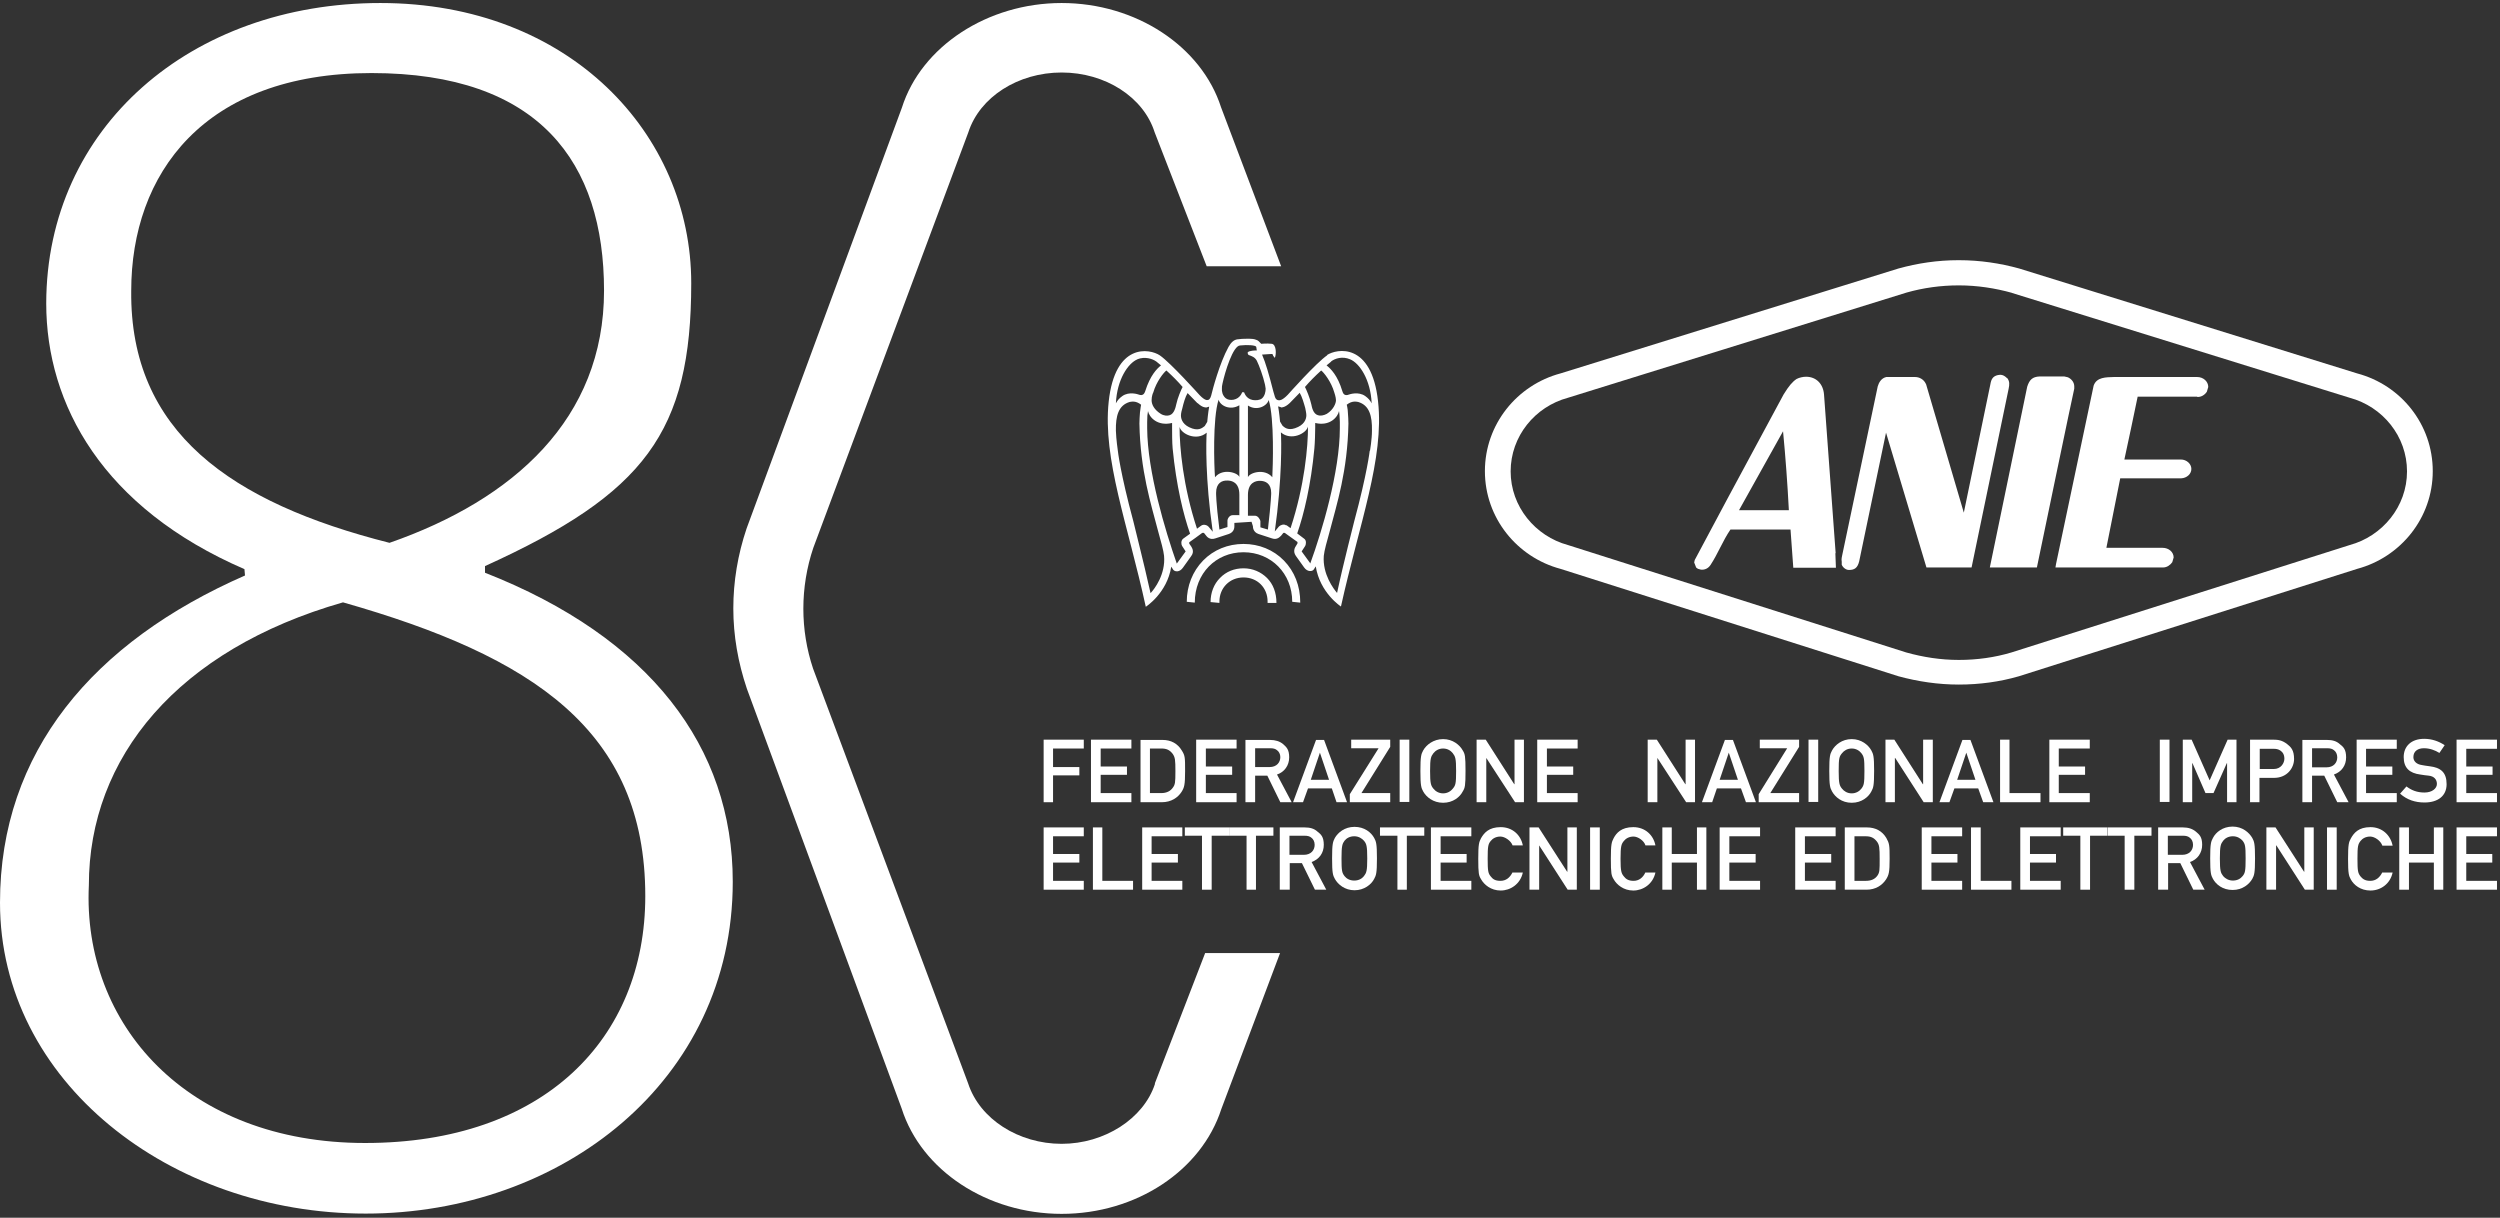 <?xml version="1.0" encoding="UTF-8"?> <svg xmlns="http://www.w3.org/2000/svg" width="581" height="283" viewBox="0 0 581 283" fill="none"><rect x="0" y="0" width="581" height="283" fill="#333333" stroke="none"/><path d="M417.21 206.766H426.603V204.708H419.462V200.462H425.574V198.467H419.462V194.35H426.603V192.291H417.21V206.766Z" fill="white"></path><path d="M430.914 194.35H433.552C434.774 194.35 435.482 194.671 436.189 195.572C436.768 196.344 436.833 196.987 436.833 199.625C436.833 202.263 436.833 202.713 436.318 203.485C435.739 204.322 434.838 204.708 433.616 204.708H430.978V194.35H430.914ZM428.727 206.766H433.745C435.932 206.766 437.412 205.737 438.312 204.386C438.956 203.357 439.149 202.778 439.149 199.561C439.149 196.344 439.084 196.022 438.377 194.736C437.412 193.127 435.868 192.291 433.873 192.291H428.727V206.766Z" fill="white"></path><path d="M446.612 206.766H456.004V204.708H448.863V200.462H454.911V198.467H448.863V194.35H456.004V192.291H446.612V206.766Z" fill="white"></path><path d="M458.063 206.766H467.456V204.708H460.315V192.291H458.063V206.766Z" fill="white"></path><path d="M469.514 206.766H478.907V204.708H471.766V200.462H477.814V198.467H471.766V194.35H478.907V192.291H469.514V206.766Z" fill="white"></path><path d="M483.475 206.766H485.727V194.221H489.716V192.291H479.487V194.221H483.475V206.766Z" fill="white"></path><path d="M493.769 206.766H496.021V194.221H500.009V192.291H489.78V194.221H493.769V206.766Z" fill="white"></path><path d="M501.618 206.766H503.87V200.59H506.7L509.724 206.766H512.362L508.952 200.333C510.689 199.754 511.783 198.21 511.783 196.344C511.783 194.478 511.139 193.964 510.303 193.256C509.531 192.613 508.566 192.291 507.279 192.291H501.553V206.766H501.618ZM503.805 194.221H507.279C508.051 194.221 508.502 194.35 508.888 194.671C509.338 194.993 509.66 195.572 509.66 196.344C509.66 197.566 508.823 198.66 507.151 198.66H503.805V194.221Z" fill="white"></path><path d="M515.9 199.496C515.9 196.537 516.093 196.151 516.672 195.379C517.122 194.8 517.894 194.349 518.923 194.349C519.953 194.349 520.725 194.864 521.175 195.379C521.754 196.151 521.883 196.537 521.883 199.496C521.883 202.456 521.754 202.906 521.175 203.614C520.725 204.193 519.953 204.643 518.923 204.643C517.894 204.643 517.122 204.128 516.672 203.614C516.093 202.842 515.9 202.456 515.9 199.496ZM513.648 199.496C513.648 202.97 513.841 203.421 514.291 204.257C514.999 205.544 516.543 206.83 518.859 206.83C521.175 206.83 522.719 205.479 523.427 204.257C523.877 203.421 524.07 202.97 524.07 199.496C524.07 196.022 523.877 195.572 523.427 194.735C522.719 193.513 521.175 192.098 518.859 192.098C516.543 192.098 514.935 193.449 514.291 194.735C513.841 195.572 513.648 196.022 513.648 199.496Z" fill="white"></path><path d="M526.708 206.766H528.96V196.473H529.024L535.651 206.766H537.709V192.291H535.522V202.585H535.458L528.831 192.291H526.708V206.766Z" fill="white"></path><path d="M543.049 192.291H540.798V206.766H543.049V192.291Z" fill="white"></path><path d="M553.664 202.713C553.021 204 552.12 204.707 550.834 204.707C549.547 204.707 549.032 204.193 548.582 203.678C548.003 202.906 547.874 202.52 547.874 199.561C547.874 196.601 548.003 196.215 548.582 195.443C549.032 194.864 549.804 194.414 550.834 194.414C551.863 194.414 553.278 195.379 553.664 196.537H556.045C555.595 194.157 553.664 192.227 550.898 192.227C548.132 192.227 547.038 193.578 546.33 194.864C545.88 195.701 545.687 196.151 545.687 199.625C545.687 203.099 545.88 203.549 546.33 204.386C547.038 205.673 548.582 206.959 550.898 206.959C553.214 206.959 555.466 205.48 556.045 202.777H553.664V202.713Z" fill="white"></path><path d="M565.631 206.766H567.818V192.291H565.631V198.467H559.841V192.291H557.589V206.766H559.841V200.462H565.631V206.766Z" fill="white"></path><path d="M570.906 206.766H580.299V204.708H573.158V200.462H579.205V198.467H573.158V194.35H580.299V192.291H570.906V206.766Z" fill="white"></path><path d="M504.191 171.896H501.939V186.372H504.191V171.896Z" fill="white"></path><path d="M507.279 186.436H509.467V177.365H509.531L512.555 184.313H514.42L517.509 177.365H517.573V186.436H519.76V171.896H517.702L513.52 181.354L509.338 171.896H507.279V186.436Z" fill="white"></path><path d="M522.848 186.436H525.1V180.775H528.51C531.533 180.775 533.142 178.459 533.142 176.4C533.142 174.341 532.434 173.634 531.533 172.926C530.375 172.025 529.41 171.896 528.252 171.896H522.912V186.372L522.848 186.436ZM525.1 174.02H528.317C528.96 174.02 529.41 174.084 529.925 174.406C530.504 174.792 530.89 175.371 530.89 176.336C530.89 177.301 530.118 178.716 528.445 178.716H525.164V174.02H525.1Z" fill="white"></path><path d="M535.072 186.436H537.323V180.26H540.154L543.178 186.436H545.816L542.406 180.003C544.207 179.359 545.237 177.88 545.237 176.014C545.237 174.148 544.593 173.569 543.757 172.926C542.985 172.218 542.02 171.961 540.798 171.961H535.072V186.436ZM537.323 173.891H540.798C541.57 173.891 542.02 174.02 542.406 174.341C542.856 174.663 543.178 175.242 543.178 176.014C543.178 177.236 542.342 178.33 540.669 178.33H537.323V173.955V173.891Z" fill="white"></path><path d="M547.682 186.436H557.01V184.313H549.869V180.067H555.981V178.137H549.869V174.02H557.01V171.896H547.682V186.436Z" fill="white"></path><path d="M557.846 184.506C559.39 185.857 561.256 186.5 563.443 186.5C566.596 186.5 568.59 184.956 568.59 182.254C568.59 179.552 567.304 178.394 564.601 178.072C563.894 178.008 563.379 177.879 562.929 177.815C561.449 177.622 560.87 176.786 560.87 175.949C560.87 174.534 561.964 173.891 563.315 173.891C564.666 173.891 565.888 174.341 566.918 174.984L568.14 173.183C566.789 172.282 565.18 171.703 563.379 171.703C560.355 171.703 558.618 173.44 558.618 175.949C558.618 178.458 559.969 179.681 562.478 180.002C563.25 180.131 563.765 180.195 564.408 180.26C565.695 180.388 566.338 181.16 566.338 182.19C566.338 183.219 565.245 184.184 563.443 184.184C561.642 184.184 560.355 183.605 559.262 182.769L557.782 184.441L557.846 184.506Z" fill="white"></path><path d="M570.906 186.436H580.299V184.313H573.158V180.067H579.27V178.137H573.158V174.02H580.299V171.896H570.906V186.436Z" fill="white"></path><path d="M242.542 206.766H251.871V204.708H244.729V200.462H250.841V198.467H244.729V194.35H251.871V192.291H242.542V206.766Z" fill="white"></path><path d="M253.993 206.766H263.322V204.708H256.181V192.291H253.993V206.766Z" fill="white"></path><path d="M265.445 206.766H274.774V204.708H267.633V200.462H273.744V198.467H267.633V194.35H274.774V192.291H265.445V206.766Z" fill="white"></path><path d="M279.342 206.766H281.593V194.221H285.646V192.291H275.353V194.221H279.342V206.766Z" fill="white"></path><path d="M289.699 206.766H291.887V194.221H295.94V192.291H285.646V194.221H289.699V206.766Z" fill="white"></path><path d="M297.484 206.766H299.735V200.59H302.566L305.59 206.766H308.228L304.818 200.333C306.619 199.69 307.649 198.21 307.649 196.344C307.649 194.478 307.005 193.899 306.169 193.256C305.397 192.548 304.432 192.291 303.145 192.291H297.419V206.766H297.484ZM299.671 194.221H303.145C303.917 194.221 304.368 194.35 304.754 194.671C305.204 194.993 305.526 195.572 305.526 196.344C305.526 197.566 304.689 198.66 303.017 198.66H299.671V194.285V194.221Z" fill="white"></path><path d="M311.766 199.496C311.766 196.537 311.959 196.087 312.473 195.379C312.924 194.8 313.696 194.349 314.725 194.349C315.755 194.349 316.527 194.864 316.977 195.379C317.556 196.087 317.749 196.537 317.749 199.496C317.749 202.456 317.556 202.842 316.977 203.614C316.527 204.193 315.755 204.643 314.725 204.643C313.696 204.643 312.924 204.193 312.473 203.614C311.894 202.842 311.766 202.456 311.766 199.496ZM309.578 199.496C309.578 202.97 309.771 203.421 310.222 204.257C310.929 205.544 312.538 206.895 314.789 206.895C317.041 206.895 318.714 205.544 319.357 204.257C319.808 203.421 320.001 202.97 320.001 199.496C320.001 196.022 319.808 195.572 319.357 194.735C318.65 193.449 317.106 192.162 314.789 192.162C312.473 192.162 310.929 193.513 310.222 194.735C309.771 195.636 309.578 196.022 309.578 199.496Z" fill="white"></path><path d="M324.761 206.766H326.949V194.221H331.002V192.291H320.708V194.221H324.761V206.766Z" fill="white"></path><path d="M332.546 206.766H341.939V204.708H334.798V200.462H340.845V198.467H334.798V194.35H341.939V192.291H332.546V206.766Z" fill="white"></path><path d="M351.525 202.713C350.882 204 349.981 204.707 348.694 204.707C347.408 204.707 346.893 204.257 346.443 203.678C345.864 202.97 345.735 202.52 345.735 199.561C345.735 196.601 345.864 196.151 346.443 195.443C346.893 194.864 347.665 194.414 348.694 194.414C349.724 194.414 351.139 195.379 351.525 196.473H353.905C353.455 194.092 351.525 192.227 348.759 192.227C345.992 192.227 344.899 193.578 344.191 194.8C343.741 195.701 343.548 196.087 343.548 199.561C343.548 203.035 343.676 203.485 344.191 204.321C344.899 205.608 346.507 206.959 348.759 206.959C351.01 206.959 353.326 205.48 353.905 202.777H351.525V202.713Z" fill="white"></path><path d="M355.45 206.766H357.701V196.473L364.328 206.766H366.451V192.291H364.264V202.585H364.199L357.573 192.291H355.45V206.766Z" fill="white"></path><path d="M371.79 192.291H369.539V206.766H371.79V192.291Z" fill="white"></path><path d="M382.405 202.713C381.826 204 380.861 204.707 379.639 204.707C378.416 204.707 377.837 204.257 377.387 203.678C376.808 202.97 376.615 202.52 376.615 199.561C376.615 196.601 376.808 196.151 377.387 195.443C377.837 194.864 378.609 194.414 379.639 194.414C380.668 194.414 382.083 195.379 382.405 196.473H384.721C384.271 194.092 382.341 192.227 379.574 192.227C376.808 192.227 375.65 193.578 375.007 194.8C374.556 195.701 374.363 196.087 374.363 199.561C374.363 203.035 374.492 203.485 375.007 204.321C375.714 205.608 377.323 206.959 379.574 206.959C381.826 206.959 384.142 205.48 384.721 202.777H382.405V202.713Z" fill="white"></path><path d="M394.372 206.766H396.559V192.291H394.372V198.467H388.517V192.291H386.33V206.766H388.517V200.462H394.372V206.766Z" fill="white"></path><path d="M399.647 206.766H409.04V204.708H401.899V200.462H408.011V198.467H401.899V194.35H409.04V192.291H399.647V206.766Z" fill="white"></path><path d="M242.542 186.436H244.729V180.196H250.841V178.266H244.729V173.955H251.871V171.896H242.542V186.436Z" fill="white"></path><path d="M253.543 186.436H262.936V184.313H255.795V180.067H261.907V178.137H255.795V173.955H262.936V171.896H253.543V186.436Z" fill="white"></path><path d="M267.246 173.955H269.884C271.106 173.955 271.814 174.277 272.521 175.178C273.1 176.014 273.165 176.593 273.165 179.231C273.165 181.868 273.1 182.319 272.586 183.026C272.007 183.863 271.106 184.313 269.884 184.313H267.246V173.955ZM265.059 186.436H270.012C272.2 186.436 273.744 185.343 274.58 184.056C275.223 183.026 275.416 182.447 275.416 179.231C275.416 176.014 275.416 175.628 274.644 174.406C273.679 172.797 272.135 171.961 270.205 171.961H265.059V186.436Z" fill="white"></path><path d="M277.99 186.436H287.383V184.313H280.242V180.067H286.354V178.137H280.242V173.955H287.383V171.896H277.99V186.436Z" fill="white"></path><path d="M289.442 186.436H291.693V180.26H294.524L297.548 186.436H300.186L296.776 180.003C298.513 179.424 299.607 177.88 299.607 176.014C299.607 174.148 298.963 173.634 298.191 172.926C297.419 172.283 296.39 171.961 295.167 171.961H289.442V186.436ZM291.693 173.891H295.167C295.939 173.891 296.39 174.02 296.776 174.341C297.226 174.663 297.548 175.242 297.548 175.95C297.548 177.172 296.711 178.266 295.039 178.266H291.693V173.891Z" fill="white"></path><path d="M310.672 186.436H313.053L307.713 171.961H305.847L300.507 186.436H302.823L303.981 183.22H309.514L310.608 186.436H310.672ZM304.625 181.225L306.748 174.92L308.871 181.225H304.56H304.625Z" fill="white"></path><path d="M313.696 186.436H323.089V184.313H316.398L323.089 173.569V171.896H314.018V173.891H320.387L313.696 184.57V186.436Z" fill="white"></path><path d="M327.528 171.896H325.276V186.372H327.528V171.896Z" fill="white"></path><path d="M332.353 179.166C332.353 176.207 332.546 175.821 333.125 175.049C333.576 174.47 334.348 173.955 335.377 173.955C336.406 173.955 337.178 174.47 337.629 175.049C338.208 175.821 338.401 176.207 338.401 179.166C338.401 182.125 338.272 182.511 337.629 183.283C337.178 183.862 336.406 184.377 335.377 184.377C334.348 184.377 333.576 183.862 333.125 183.283C332.546 182.576 332.353 182.125 332.353 179.166ZM330.102 179.166C330.102 182.64 330.295 183.09 330.745 183.927C331.453 185.214 333.061 186.565 335.377 186.565C337.693 186.565 339.301 185.214 339.945 183.927C340.459 183.09 340.588 182.64 340.588 179.166C340.588 175.692 340.459 175.242 339.945 174.405C339.237 173.119 337.629 171.768 335.377 171.768C333.125 171.768 331.453 173.119 330.745 174.405C330.295 175.242 330.102 175.692 330.102 179.166Z" fill="white"></path><path d="M343.161 186.436H345.413V176.143L352.104 186.436H354.162V171.896H351.975V182.254H351.911L345.284 171.896H343.161V186.436Z" fill="white"></path><path d="M357.251 186.436H366.644V184.313H359.502V180.067H365.614V178.137H359.502V173.955H366.644V171.896H357.251V186.436Z" fill="white"></path><path d="M382.92 186.436H385.172V176.143L391.863 186.436H393.922V171.896H391.734V182.254H391.67L385.043 171.896H382.92V186.436Z" fill="white"></path><path d="M405.694 186.436H408.075L402.735 171.961H400.869L395.529 186.436H397.91L399.003 183.22H404.601L405.759 186.436H405.694ZM399.647 181.225L401.77 174.92L403.893 181.225H399.582H399.647Z" fill="white"></path><path d="M408.718 186.436H418.111V184.313H411.42L418.111 173.569V171.896H408.975V173.891H415.344L408.718 184.57V186.436Z" fill="white"></path><path d="M422.551 171.896H420.299V186.372H422.551V171.896Z" fill="white"></path><path d="M427.311 179.166C427.311 176.207 427.44 175.821 428.083 175.049C428.534 174.47 429.306 173.955 430.335 173.955C431.364 173.955 432.136 174.47 432.587 175.049C433.166 175.821 433.294 176.207 433.294 179.166C433.294 182.125 433.166 182.511 432.587 183.283C432.136 183.862 431.364 184.377 430.335 184.377C429.306 184.377 428.534 183.862 428.083 183.283C427.504 182.576 427.311 182.125 427.311 179.166ZM425.124 179.166C425.124 182.64 425.317 183.09 425.767 183.927C426.475 185.214 428.019 186.565 430.335 186.565C432.651 186.565 434.259 185.214 434.903 183.927C435.353 183.09 435.546 182.64 435.546 179.166C435.546 175.692 435.353 175.242 434.903 174.405C434.195 173.119 432.587 171.768 430.335 171.768C428.083 171.768 426.475 173.119 425.767 174.405C425.317 175.242 425.124 175.692 425.124 179.166Z" fill="white"></path><path d="M438.184 186.436H440.371V176.143H440.436L447.062 186.436H449.185V171.896H446.934V182.254H446.869L440.243 171.896H438.184V186.436Z" fill="white"></path><path d="M460.894 186.436H463.274L457.934 171.961H456.069L450.729 186.436H453.045L454.203 183.22H459.736L460.894 186.436ZM454.846 181.225L456.969 174.92L459.093 181.225H454.782H454.846Z" fill="white"></path><path d="M464.818 186.436H474.211V184.313H467.006V171.896H464.818V186.436Z" fill="white"></path><path d="M476.27 186.436H485.662V184.313H478.457V180.067H484.569V178.137H478.457V173.955H485.662V171.896H476.27V186.436Z" fill="white"></path><path fill-rule="evenodd" clip-rule="evenodd" d="M308.485 82.536C305.911 84.273 299.285 91.736 299.285 91.736C297.934 93.151 297.291 93.023 297.291 93.023C296.454 93.087 296.261 92.122 296.261 92.122L295.939 91.028C294.846 86.782 294.138 84.337 293.302 82.407C293.302 82.407 294.524 82.343 295.232 82.279C295.875 82.214 295.811 82.407 295.875 82.665L296.261 83.179C296.647 82.407 296.647 80.027 295.553 79.898C294.395 79.77 293.109 79.898 293.109 79.898C292.658 79.448 292.401 79.062 291.822 78.933C291.114 78.612 289.12 78.74 289.12 78.74C289.12 78.74 288.348 78.74 287.512 78.869C286.74 78.998 286.096 79.577 285.517 80.606C283.394 84.466 281.786 90.642 281.529 91.736C281.529 91.736 281.271 93.023 280.628 92.958C280.628 92.958 280.113 93.216 278.762 91.8C278.762 91.8 272.071 84.337 269.562 82.6C267.182 80.992 259.14 79.577 257.66 93.344C256.245 106.662 262.099 121.845 266.281 141.016C266.281 141.016 271.235 137.864 272.2 131.688L272.65 132.395C273.036 132.91 274.13 133.039 274.902 131.945L276.832 129.243C277.668 128.149 276.961 127.249 276.832 126.991L276.382 126.348V126.026C276.446 126.026 279.405 123.839 279.405 123.839H279.791L280.306 124.482C280.435 124.675 281.143 125.576 282.429 125.126L285.582 124.096C286.868 123.646 286.868 122.552 286.868 122.295V121.523L290.857 121.265L291.179 122.295C291.179 122.488 291.179 123.646 292.465 124.096L295.618 125.126C296.905 125.576 297.548 124.611 297.741 124.482L298.256 123.839H298.577L301.537 125.962V126.284L301.151 126.927C301.022 127.12 300.379 128.085 301.151 129.179L303.081 131.881C303.853 132.974 305.011 132.846 305.332 132.331L305.783 131.623C306.748 137.8 311.637 140.952 311.637 140.952C315.883 121.78 321.738 106.533 320.258 93.28C318.778 79.512 310.672 80.992 308.356 82.536M278.312 93.666C279.405 94.695 280.049 94.695 280.37 94.695L281.014 94.502C280.756 95.853 280.563 98.041 280.563 98.041L279.984 99.006C279.598 99.263 278.826 100.164 277.089 99.585C274.966 98.877 274.452 97.526 274.452 96.561C274.452 96.046 274.645 95.274 274.773 94.888C275.031 93.73 275.481 92.186 275.996 91.35L278.312 93.73V93.666ZM271.042 86.074C272.586 87.49 273.68 88.584 274.838 89.934C274.516 90.513 273.68 92.444 273.358 93.988C273.229 94.567 272.908 96.175 271.814 96.497C271.299 96.69 270.463 96.625 269.755 96.175C268.211 95.21 267.632 93.988 267.632 93.023C267.632 92.058 267.954 91.285 268.018 91.221C268.726 88.712 270.463 86.525 271.106 86.074M264.287 83.501C266.088 82.793 267.825 83.372 268.726 84.016L269.82 84.916C268.855 85.688 267.311 87.232 266.153 90.9C266.024 91.221 265.767 92.186 264.544 91.671C264.544 91.671 262.421 90.9 260.813 92.058C260.105 92.572 259.719 93.023 259.333 93.73C259.59 88.198 262.164 84.402 264.351 83.501M267.375 137.8C265.767 130.53 263.386 121.265 263.386 121.137C260.362 109.943 259.783 104.796 259.783 104.731C259.783 104.667 259.397 102.158 259.333 100.099C259.269 96.69 259.912 94.181 262.55 93.409C263 93.344 263.965 93.087 265.188 94.052C265.188 94.052 264.994 95.146 264.93 95.853C264.866 96.818 264.801 97.526 264.801 98.427C264.995 109.428 267.504 117.148 269.112 123.324C269.82 125.898 270.399 127.892 270.527 129.179C270.913 133.489 268.276 136.899 267.439 137.8M274.966 125.19C274.387 125.64 274.516 126.541 274.709 126.863L275.545 128.149L273.487 130.98C270.785 123.26 266.667 109.621 266.603 99.52C266.603 99.006 266.603 98.491 266.603 98.041C266.603 96.818 266.667 96.239 266.796 95.532C267.053 96.883 268.919 99.134 272.393 98.298V99.263C272.393 100.421 272.393 102.866 272.522 104.217C273.358 112.838 275.031 119.657 276.575 124.032L274.966 125.19ZM280.885 122.424C280.628 122.102 279.791 121.716 279.148 122.166L278.183 122.874C274.902 112.902 274.13 103.895 274.13 99.199C274.452 100.807 278.054 102.608 280.435 100.55C280.306 102.351 280.049 111.229 281.85 123.582L280.885 122.424ZM282.365 110.908C282.172 108.399 281.786 97.269 283.201 92.894C283.587 94.309 285.903 95.467 288.026 94.181V110.843C287.64 109.814 284.166 108.785 282.429 110.843M288.091 119.721H286.482C285.71 119.721 285.26 120.558 285.26 121.008V122.488C285.196 122.488 283.394 123.067 283.394 123.067C282.558 116.44 282.622 114.51 282.622 114.51C282.622 112.323 283.909 111.615 285.26 111.68C286.225 111.68 288.026 112.066 288.026 114.961V119.786L288.091 119.721ZM289.056 91.157H288.67C288.67 91.157 288.284 92.572 286.675 92.894C285.903 93.023 285.26 92.894 284.81 92.508C284.102 91.865 283.909 90.964 283.973 90.256C283.973 89.999 283.973 89.613 284.102 89.162C284.681 86.46 286.547 80.284 288.219 80.284C289.892 80.091 291.822 80.22 291.951 80.606L292.079 81.442C291.822 81.442 290.342 81.442 289.956 81.893C289.956 82.407 290.149 82.536 290.471 82.6C290.921 82.793 291.629 82.986 292.079 83.823C292.658 84.981 293.559 87.49 293.945 89.227C293.945 89.227 294.074 89.742 294.138 90.32C294.138 91.028 293.945 91.993 293.302 92.572C292.787 93.023 291.822 93.087 291.114 92.958C289.506 92.637 289.184 91.221 289.12 91.157M294.653 123.067L292.916 122.552V121.072C292.787 120.622 292.337 119.85 291.629 119.85H290.021V115.025C290.021 112.13 291.822 111.744 292.787 111.744C294.138 111.744 295.425 112.387 295.425 114.575C295.425 114.575 295.425 116.505 294.653 123.131M295.682 110.908C293.945 108.785 290.407 109.814 290.021 110.908V94.245C292.079 95.596 294.46 94.374 294.846 92.958C296.197 97.333 295.811 108.463 295.682 110.972M309.321 84.016C310.222 83.308 311.959 82.729 313.76 83.501C315.948 84.402 318.521 88.198 318.778 93.73C318.392 93.023 318.006 92.572 317.299 92.058C315.69 90.9 313.567 91.671 313.567 91.671C312.345 92.186 312.087 91.285 311.959 90.9C310.865 87.232 309.257 85.688 308.292 84.916L309.385 84.016H309.321ZM307.005 86.074C307.648 86.525 309.385 88.712 310.093 91.221C310.093 91.221 310.479 92.315 310.479 93.023C310.479 93.73 309.9 95.21 308.356 96.175C307.648 96.561 306.812 96.69 306.297 96.497C305.139 96.175 304.882 94.567 304.753 93.988C304.432 92.508 303.595 90.513 303.274 89.934C304.432 88.584 305.525 87.49 307.069 86.074M297.677 94.695C297.934 94.695 298.642 94.695 299.735 93.666L302.051 91.285C302.566 92.122 303.016 93.666 303.338 94.824C303.402 95.21 303.595 95.982 303.595 96.497C303.595 97.462 303.081 98.813 300.958 99.52C299.221 100.099 298.449 99.263 298.063 98.941L297.484 97.976C297.484 97.976 297.291 95.789 297.033 94.438L297.677 94.631V94.695ZM298.899 122.102C298.32 121.652 297.484 122.102 297.226 122.359L296.261 123.517C297.998 111.165 297.805 102.287 297.677 100.485C300.057 102.544 303.595 100.743 303.981 99.134C303.981 103.766 303.209 112.773 299.928 122.745L298.963 122.038L298.899 122.102ZM304.56 130.98L302.502 128.149L303.338 126.863C303.531 126.477 303.66 125.576 303.081 125.19L301.472 123.968C303.016 119.593 304.689 112.58 305.461 104.217C305.59 102.866 305.654 100.421 305.654 99.263V98.298C309.064 99.134 310.929 96.883 311.187 95.532C311.315 96.239 311.315 96.818 311.38 98.041C311.38 98.555 311.38 99.07 311.38 99.52C311.38 109.621 307.198 123.582 304.496 130.98M318.328 104.731C318.328 104.731 317.749 109.943 314.725 121.137C314.725 121.265 312.281 130.53 310.736 137.8C309.964 136.899 307.327 133.489 307.648 129.179C307.777 127.892 308.356 125.898 309.064 123.324C310.672 117.148 313.181 109.428 313.374 98.427C313.374 97.526 313.31 96.818 313.246 95.853C313.246 95.146 312.988 94.052 312.988 94.052C314.211 93.087 315.176 93.344 315.626 93.409C318.264 94.181 318.907 96.69 318.843 100.099C318.843 102.158 318.392 104.667 318.392 104.731M288.991 126.412C285.389 126.412 282.043 127.763 279.598 130.272C277.154 132.781 275.803 136.191 275.803 139.858L277.668 140.051C277.668 133.296 282.558 128.342 288.991 128.342C295.425 128.342 300.314 133.296 300.314 139.858L302.18 140.051C302.18 136.127 300.829 132.781 298.384 130.272C295.939 127.763 292.594 126.412 288.991 126.412ZM288.991 132.074C286.868 132.074 284.938 132.846 283.523 134.325C282.108 135.741 281.336 137.735 281.336 139.923L283.394 140.116V139.794C283.394 136.641 285.775 134.197 288.991 134.197C292.208 134.197 294.588 136.577 294.588 139.794V140.116H296.647C296.647 137.735 295.875 135.741 294.46 134.325C293.044 132.91 291.114 132.074 288.991 132.074Z" fill="white"></path><path d="M455.232 60.469H455.297C460.122 60.469 464.818 61.176 469.257 62.399L547.81 86.782C557.975 89.484 565.373 98.619 565.373 109.492C565.373 120.364 557.911 129.5 547.81 132.202L469.193 157.164C464.754 158.45 460.057 159.094 455.232 159.094C450.407 159.094 445.711 158.386 441.207 157.164L362.655 132.202C352.554 129.5 345.091 120.364 345.091 109.492C345.091 98.619 352.554 89.484 362.655 86.782L441.207 62.399C445.646 61.176 450.279 60.469 455.104 60.469M467.585 68.06C463.66 66.967 459.478 66.323 455.232 66.323C450.986 66.323 446.933 66.902 443.073 67.996L364.392 92.443C356.736 94.502 351.074 101.386 351.074 109.556C351.074 117.727 356.8 124.61 364.392 126.669L443.009 151.631C446.933 152.725 450.986 153.368 455.232 153.368C459.478 153.368 463.596 152.789 467.456 151.631L546.073 126.669C553.664 124.61 559.39 117.727 559.39 109.556C559.39 101.386 553.729 94.502 546.073 92.443L467.52 68.06H467.585Z" fill="white"></path><path d="M426.539 128.599L426.668 131.945H416.761L416.117 123.066H402.157C400.355 125.704 399.262 128.664 397.525 131.301C397.01 132.073 396.238 132.459 395.337 132.395C394.758 132.266 394.501 132.202 394.179 131.88L393.729 130.722L393.857 130.143L401.513 115.797L414.509 91.671C415.731 89.677 416.568 88.712 417.533 88.068C418.176 87.747 419.012 87.554 419.72 87.554C422.1 87.554 423.709 89.226 423.902 91.671L426.604 128.535L426.539 128.599ZM404.151 118.563H415.731C415.41 112.387 414.959 106.275 414.38 100.228L404.151 118.563Z" fill="white"></path><path d="M466.491 87.875C467.07 88.647 467.006 89.355 466.813 90.32L458.192 131.88H447.706L438.313 100.549L432.072 130.465C431.686 132.009 430.979 132.459 429.692 132.459C428.984 132.459 428.277 131.88 428.019 131.237V130.529C427.891 130.015 428.084 129.243 428.084 129.243L436.383 89.805C436.64 88.905 437.219 87.875 438.377 87.618H445.068C446.097 87.618 447.062 88.197 447.513 89.098L447.641 89.355L447.77 89.805L456.391 119.142L462.567 89.291C462.76 88.133 463.146 87.425 464.304 87.168C464.947 87.039 465.591 87.039 466.427 87.875" fill="white"></path><path d="M479.743 87.489L480.58 87.682C481.416 88.068 482.059 88.84 482.059 89.805V90.32C481.995 90.32 473.374 131.88 473.374 131.88H462.437L468.742 101.386L471.122 89.87C471.637 88.261 472.345 87.554 474.018 87.489H479.808H479.743Z" fill="white"></path><path d="M510.625 92.186H496.793C495.828 97.011 494.734 101.9 493.705 106.79H506.829C508.18 106.79 509.274 107.819 509.274 108.977C509.274 110.135 508.245 111.1 506.894 111.165H506.829C504.384 111.165 497.372 111.165 492.74 111.165L489.523 127.313H502.583C503.998 127.313 505.156 128.278 505.156 129.564L504.835 130.658C504.384 131.301 503.612 131.88 502.712 131.88H477.686L477.814 131.108L486.564 89.612C487.271 87.618 489.459 87.683 491.26 87.618H510.625C512.04 87.618 513.198 88.647 513.198 89.934L512.877 91.028C512.426 91.736 511.59 92.315 510.625 92.25" fill="white"></path><path d="M0 209.79C0 174.728 21.681 149.187 56.936 133.746L56.807 132.267C23.933 118.049 10.744 94.052 10.744 70.505C10.808 29.588 44.391 0.702 88.396 0.702C132.401 0.702 160.644 31.197 160.644 65.809C160.644 100.421 149.836 114.703 112.714 131.559V133.103C151.058 148.157 170.294 173.634 170.294 204.901C170.294 251.286 130.406 282.038 84.986 282.038C39.566 282.038 0 251.35 0 209.79ZM149.964 208.246C149.964 169.709 123.78 152.532 79.711 139.987C41.303 150.988 20.651 176.014 20.651 205.737C19.107 237.969 43.362 265.632 84.858 265.632C126.353 265.632 149.964 241.443 149.964 208.246ZM30.495 67.61C30.173 100.357 53.655 116.826 90.519 126.155C119.341 116.119 140.378 97.333 140.378 67.546C140.378 37.759 125.388 16.979 86.337 16.979C47.286 16.979 30.495 40.461 30.495 67.61Z" fill="white"></path><path d="M280.049 221.563L268.404 251.736V251.929C265.767 259.971 256.695 265.825 246.724 265.825C236.752 265.825 227.681 260.1 224.978 251.736L188.951 155.363C187.471 150.924 186.699 146.227 186.699 141.466C186.699 136.706 187.471 131.881 189.015 127.313L225.043 30.747C227.68 22.576 236.559 16.85 246.724 16.85C256.888 16.85 265.767 22.576 268.34 30.747L280.435 61.884H297.741L283.78 24.956C279.213 10.738 263.965 0.702 246.724 0.702C229.482 0.702 214.106 10.803 209.602 25.021L173.511 122.809C171.452 128.921 170.423 135.162 170.423 141.402C170.423 147.707 171.516 153.947 173.575 160.059L209.538 257.591C214.106 272.002 229.418 282.102 246.724 282.102C264.03 282.102 279.213 272.066 283.845 257.719L297.484 221.499H280.049V221.563Z" fill="white"></path></svg> 